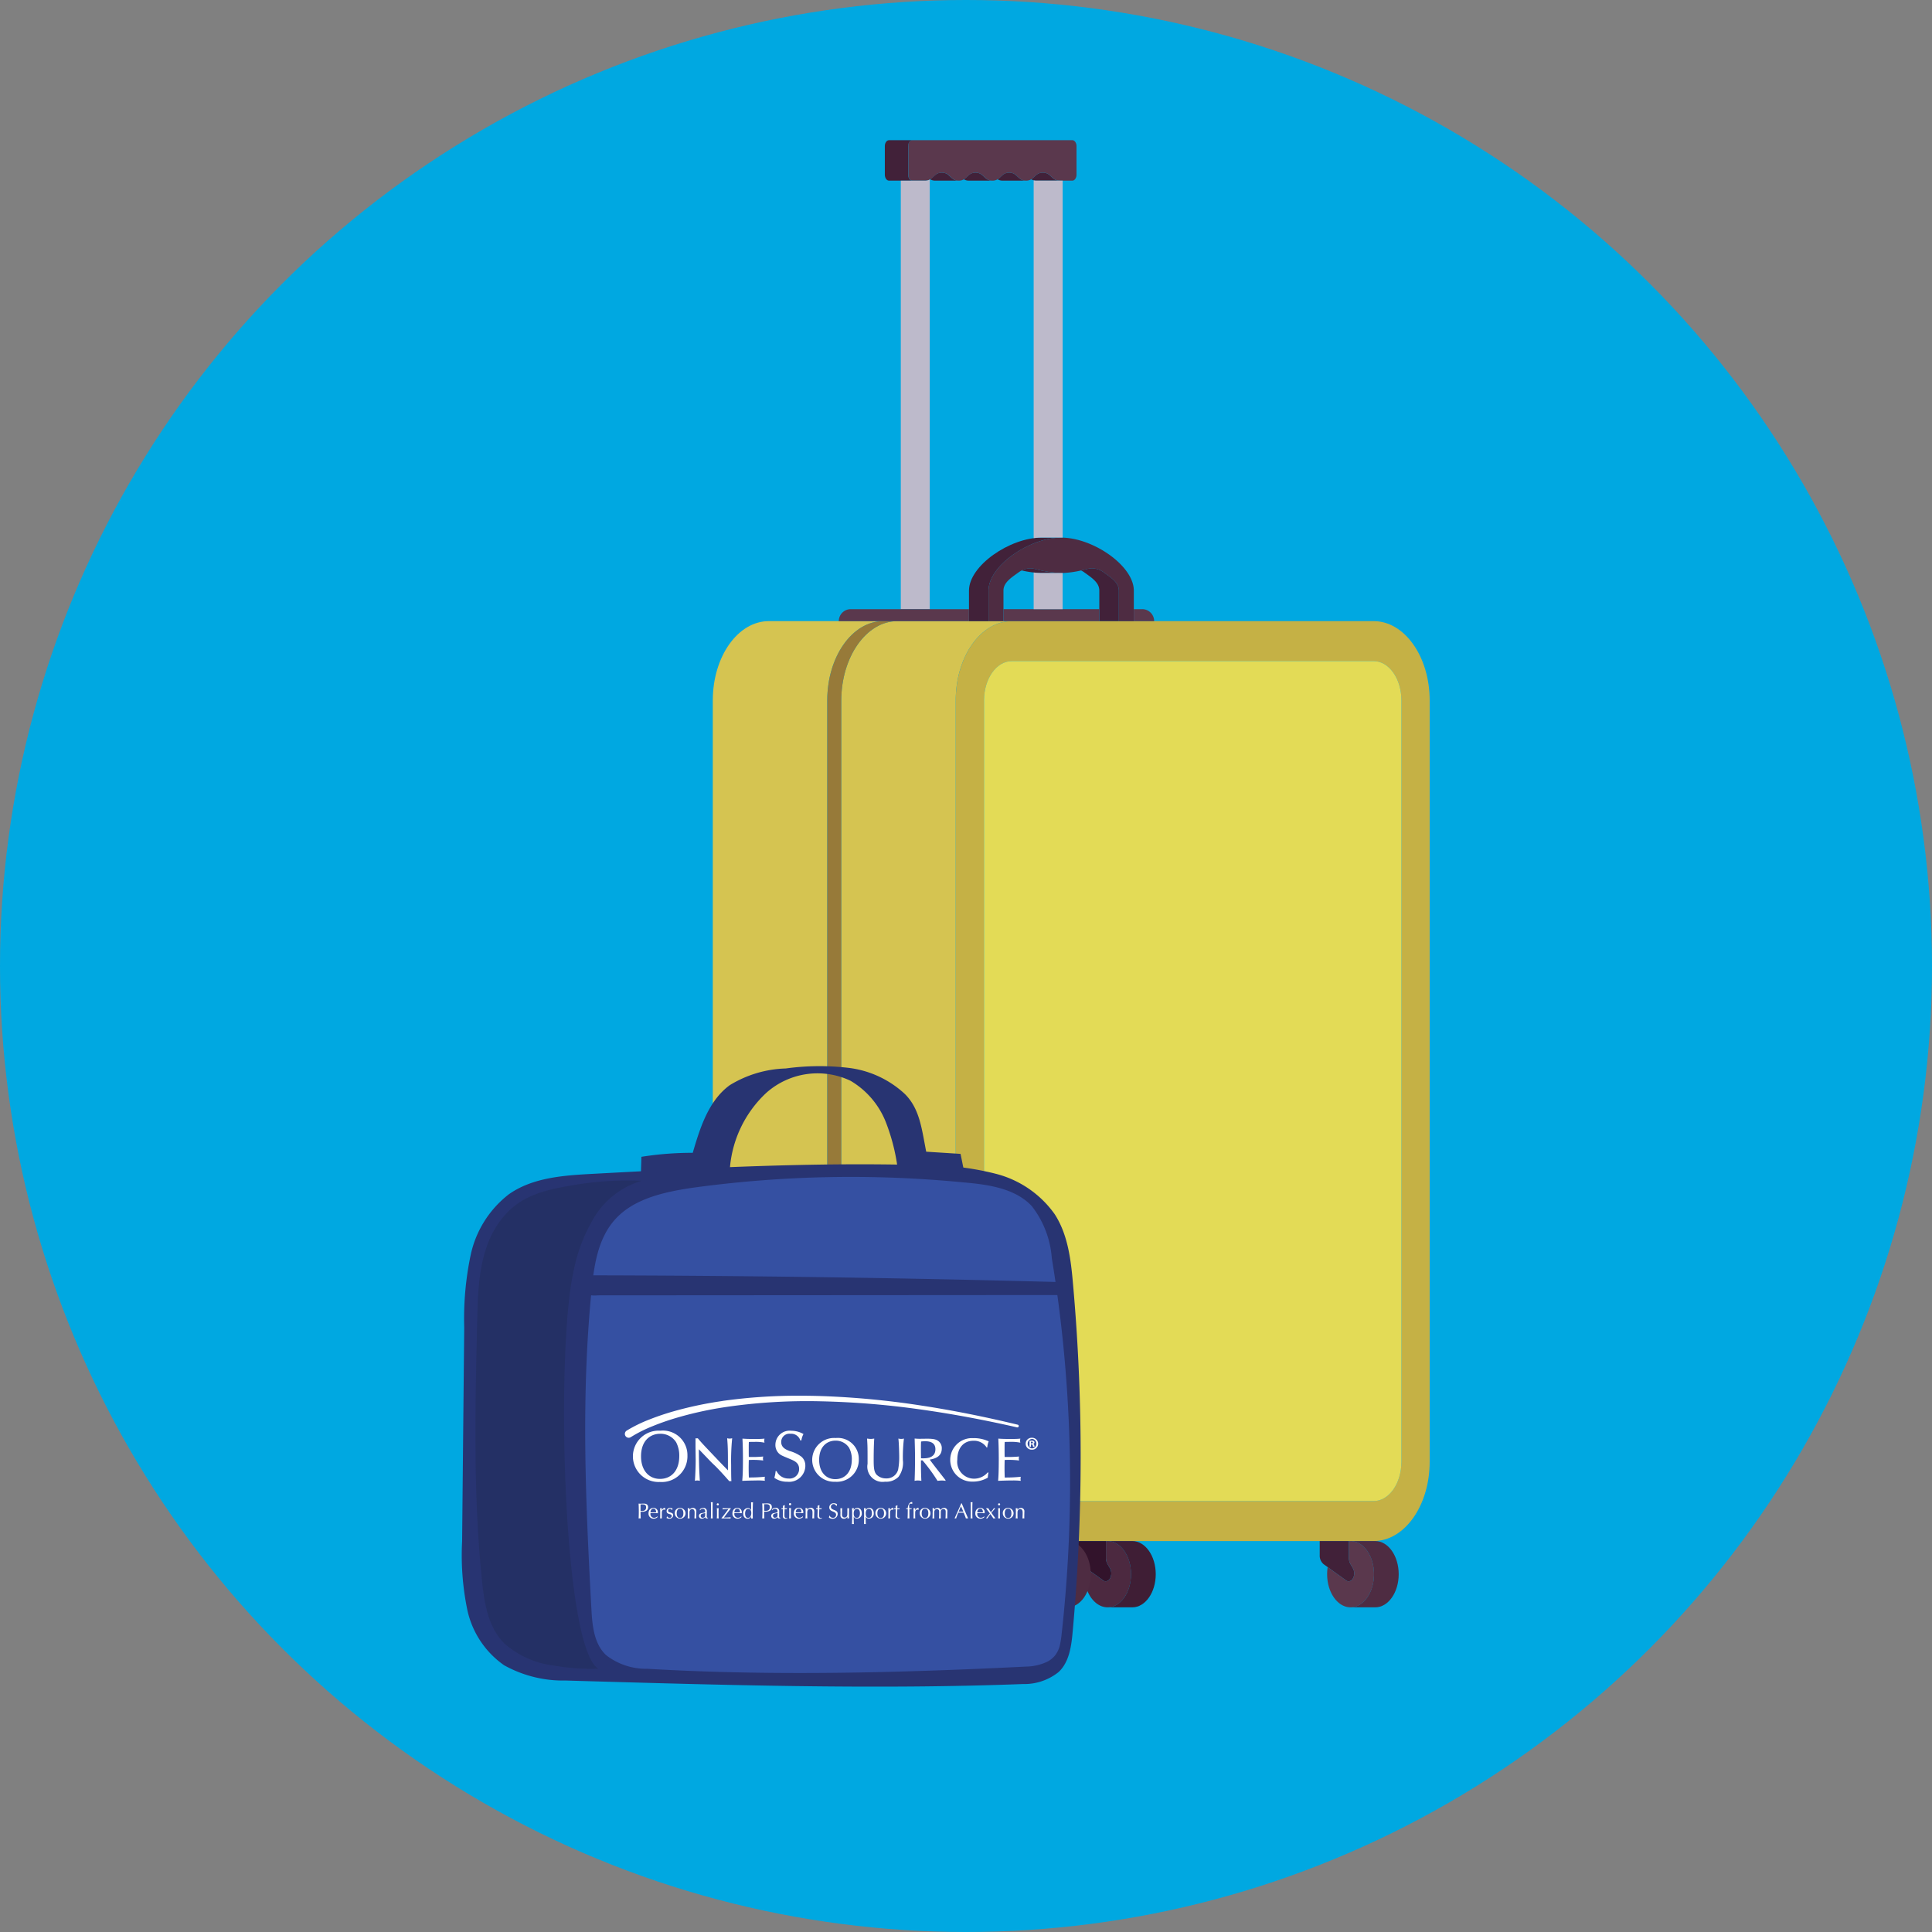 <svg xmlns="http://www.w3.org/2000/svg" xmlns:xlink="http://www.w3.org/1999/xlink" width="184" height="184" viewBox="0 0 184 184">
  <rect x="0" y="0" width="184" height="184" fill="#808080" stroke="none"/>
  <defs>
    <clipPath id="clip-path">
      <rect id="Rectangle_4454" data-name="Rectangle 4454" width="39.335" height="12.083" fill="none"/>
    </clipPath>
  </defs>
  <g id="Group_16004" data-name="Group 16004" transform="translate(-200 -2698)">
    <circle id="Ellipse_654" data-name="Ellipse 654" cx="92" cy="92" r="92" transform="translate(200 2698)" fill="#00a8e1"/>
    <g id="Group_13893" data-name="Group 13893" transform="translate(-11.929 2525.352)">
      <g id="Group_13886" data-name="Group 13886" transform="translate(279.814 186)">
        <path id="Path_124216" data-name="Path 124216" d="M314.778,288.628h10.9c-2.947,0-5.337,3.38-5.337,7.548v72.518c0,4.168,2.39,7.546,5.337,7.546h-10.9c-2.947,0-5.337-3.379-5.337-7.546V296.176C309.441,292.008,311.831,288.628,314.778,288.628Z" transform="translate(-309.441 -242.825)" fill="#d5c451"/>
        <path id="Path_124217" data-name="Path 124217" d="M336.856,368.726V296.207c0-4.168,2.39-7.579,5.337-7.579h10.9c-2.947,0-5.337,3.38-5.337,7.548v72.518c0,4.168,2.39,7.546,5.337,7.546h-10.9C339.246,376.24,336.856,372.894,336.856,368.726Z" transform="translate(-324.621 -242.825)" fill="#d5c451"/>
        <path id="Path_124218" data-name="Path 124218" d="M333.872,368.694V296.176c0-4.168,2.39-7.548,5.337-7.548h1.332c-2.947,0-5.337,3.412-5.337,7.579v72.519c0,4.168,2.39,7.514,5.337,7.514h-1.332C336.262,376.24,333.872,372.862,333.872,368.694Z" transform="translate(-322.968 -242.825)" fill="#977a39"/>
        <path id="Path_124219" data-name="Path 124219" d="M361.287,296.176v72.518c0,4.168,2.39,7.546,5.337,7.546h34.462c2.947,0,5.336-3.379,5.336-7.546V296.176c0-4.168-2.389-7.548-5.336-7.548H366.624C363.677,288.628,361.287,292.008,361.287,296.176Zm2.692,0c0-2.063,1.187-3.741,2.646-3.741h34.462c1.459,0,2.646,1.678,2.646,3.741v72.518c0,2.063-1.187,3.741-2.646,3.741H366.624c-1.459,0-2.646-1.678-2.646-3.741Z" transform="translate(-338.148 -242.825)" fill="#c5b145"/>
        <path id="Path_124220" data-name="Path 124220" d="M369.964,297.157h34.462c1.459,0,2.646,1.678,2.646,3.741v72.518c0,2.063-1.187,3.741-2.646,3.741H369.964c-1.459,0-2.646-1.678-2.646-3.741V300.9C367.318,298.835,368.5,297.157,369.964,297.157Z" transform="translate(-341.487 -247.547)" fill="#e3db56"/>
        <g id="Group_13877" data-name="Group 13877" transform="translate(16.381)">
          <path id="Path_124221" data-name="Path 124221" d="M380.1,193.689h-2.219a.928.928,0,0,1-.494-.129c.363-.217.518-.631,1.111-.631C379.3,192.929,379.3,193.689,380.1,193.689Z" transform="translate(-363.445 -189.837)" fill="#412139"/>
          <path id="Path_124222" data-name="Path 124222" d="M372.916,193.689H370.7a.924.924,0,0,1-.494-.129c.363-.217.518-.631,1.109-.631C372.113,192.929,372.113,193.689,372.916,193.689Z" transform="translate(-359.465 -189.837)" fill="#412139"/>
          <path id="Path_124223" data-name="Path 124223" d="M365.727,193.689h-2.22a.924.924,0,0,1-.494-.129c.363-.217.519-.631,1.111-.631C364.925,192.929,364.925,193.689,365.727,193.689Z" transform="translate(-355.485 -189.837)" fill="#412139"/>
          <path id="Path_124224" data-name="Path 124224" d="M358.538,193.689h-2.22a.924.924,0,0,1-.494-.129c.363-.217.519-.631,1.111-.631C357.736,192.929,357.736,193.689,358.538,193.689Z" transform="translate(-351.504 -189.837)" fill="#412139"/>
          <path id="Path_124225" data-name="Path 124225" d="M351.523,186h15.235c.223,0,.4.257.4.572v2.71c0,.315-.18.57-.4.57h-1.2c-.8,0-.8-.76-1.6-.76-.593,0-.748.414-1.111.631a.925.925,0,0,1-.494.129c-.8,0-.8-.76-1.6-.76-.591,0-.746.414-1.109.631a.925.925,0,0,1-.494.129c-.8,0-.8-.76-1.6-.76-.592,0-.748.414-1.111.631a.925.925,0,0,1-.495.129c-.8,0-.8-.76-1.6-.76-.592,0-.748.414-1.111.631a.925.925,0,0,1-.494.129h-1.2c-.224,0-.4-.255-.4-.57v-2.71C351.119,186.257,351.3,186,351.523,186Z" transform="translate(-348.899 -186)" fill="#5a384d"/>
          <path id="Path_124226" data-name="Path 124226" d="M346.549,186h2.219c-.224,0-.4.257-.4.572v2.71c0,.315.18.57.4.57h-2.219c-.224,0-.4-.255-.4-.57v-2.71C346.145,186.257,346.325,186,346.549,186Z" transform="translate(-346.145 -186)" fill="#412139"/>
        </g>
        <path id="Path_124227" data-name="Path 124227" d="M350.662,194.5h1.2a.933.933,0,0,0,.459-.109v40.919h-2.759V194.5Z" transform="translate(-331.657 -190.644)" fill="#bdbacb"/>
        <g id="Group_13879" data-name="Group 13879" transform="translate(24.399 37.845)">
          <g id="Group_13878" data-name="Group 13878" style="isolation: isolate">
            <path id="Path_124228" data-name="Path 124228" d="M371.027,270.8h1.861c-3.027,0-6.917,2.68-6.917,5.043v2.916H364.11v-2.916C364.11,273.476,368,270.8,371.027,270.8Z" transform="translate(-364.11 -270.796)" fill="#412139"/>
            <path id="Path_124229" data-name="Path 124229" d="M389.071,277.359a1.911,1.911,0,0,1,1.134.393c.639.469,1.422.94,1.422,1.721v2.916h-1.861v-2.916c0-.781-.782-1.252-1.421-1.721a2.205,2.205,0,0,0-.313-.192c.219-.048.425-.1.607-.145A1.738,1.738,0,0,1,389.071,277.359Z" transform="translate(-377.354 -274.43)" fill="#412139"/>
            <path id="Path_124230" data-name="Path 124230" d="M376.614,277.414a11.114,11.114,0,0,0,2.5.394h-1.861a9.437,9.437,0,0,1-1.9-.249,1.824,1.824,0,0,1,.82-.2A1.748,1.748,0,0,1,376.614,277.414Z" transform="translate(-370.339 -274.43)" fill="#412139"/>
            <path id="Path_124231" data-name="Path 124231" d="M375.2,270.8c3.027,0,6.917,2.68,6.917,5.043v2.916H380.69v-2.916c0-.781-.782-1.252-1.421-1.721a1.912,1.912,0,0,0-1.134-.393,1.739,1.739,0,0,0-.434.055c-.182.047-.387.1-.607.145a9.47,9.47,0,0,1-1.9.249,11.114,11.114,0,0,1-2.5-.394,1.749,1.749,0,0,0-.435-.055,1.823,1.823,0,0,0-.82.2,2.182,2.182,0,0,0-.313.193c-.64.469-1.423.94-1.423,1.721v2.916H368.28v-2.916C368.28,273.476,372.17,270.8,375.2,270.8Z" transform="translate(-366.419 -270.796)" fill="#4e2c42"/>
          </g>
        </g>
        <g id="Group_13880" data-name="Group 13880" transform="translate(11.997 44.662)">
          <path id="Path_124232" data-name="Path 124232" d="M400.074,286.072a1.141,1.141,0,0,1,1.142,1.141h-1.939v-1.141Z" transform="translate(-371.179 -286.072)" fill="#5a384d"/>
          <path id="Path_124233" data-name="Path 124233" d="M337.463,286.072h11.261v1.141h-12.4A1.141,1.141,0,0,1,337.463,286.072Z" transform="translate(-336.321 -286.072)" fill="#5a384d"/>
          <rect id="Rectangle_4453" data-name="Rectangle 4453" width="9.125" height="1.142" transform="translate(15.687)" fill="#5a384d"/>
        </g>
        <g id="Group_13881" data-name="Group 13881" transform="translate(30.559 3.821)">
          <path id="Path_124234" data-name="Path 124234" d="M380.53,228.586h-1.861a5.788,5.788,0,0,0-.757.052V194.562a1.023,1.023,0,0,0,.261.031h2.5v33.994Z" transform="translate(-377.912 -194.562)" fill="#bdbacb"/>
          <path id="Path_124235" data-name="Path 124235" d="M378.669,278.3h1.861l.141,0v3.442h-2.759v-3.49A6.466,6.466,0,0,0,378.669,278.3Z" transform="translate(-377.912 -240.901)" fill="#bdbacb"/>
        </g>
        <g id="Group_13882" data-name="Group 13882" transform="translate(57.803 133.416)">
          <path id="Path_124236" data-name="Path 124236" d="M441.735,484.934v1.606a1.179,1.179,0,0,0,.146.582l.24.415a1,1,0,0,1-.012.973.483.483,0,0,1-.4.255.411.411,0,0,1-.242-.082l-1.755-1.268-.385-.278a1.057,1.057,0,0,1-.372-.858v-1.344Z" transform="translate(-438.955 -484.934)" fill="#412139"/>
          <path id="Path_124237" data-name="Path 124237" d="M442.768,484.934c1.231,0,2.23,1.413,2.23,3.156s-1,3.156-2.23,3.156-2.232-1.413-2.232-3.156a4.442,4.442,0,0,1,.051-.675l1.755,1.268a.411.411,0,0,0,.242.082.483.483,0,0,0,.4-.255,1,1,0,0,0,.012-.973l-.24-.415a1.179,1.179,0,0,1-.146-.582v-1.6C442.662,484.937,442.715,484.934,442.768,484.934Z" transform="translate(-439.83 -484.934)" fill="#5a384d"/>
          <path id="Path_124238" data-name="Path 124238" d="M445.536,484.934h2.354c1.231,0,2.23,1.413,2.23,3.156s-1,3.156-2.23,3.156h-2.354c1.231,0,2.23-1.413,2.23-3.156S446.767,484.934,445.536,484.934Z" transform="translate(-442.599 -484.934)" fill="#4e2c42"/>
        </g>
        <g id="Group_13883" data-name="Group 13883" transform="translate(34.665 133.416)">
          <path id="Path_124239" data-name="Path 124239" d="M389.892,484.934v1.606a1.179,1.179,0,0,0,.147.582l.24.415a1,1,0,0,1-.012.973.483.483,0,0,1-.4.255.412.412,0,0,1-.242-.082l-1.755-1.268-.386-.278a1.058,1.058,0,0,1-.371-.858v-1.344Z" transform="translate(-387.112 -484.934)" fill="#32132b"/>
          <path id="Path_124240" data-name="Path 124240" d="M390.925,484.934c1.231,0,2.23,1.413,2.23,3.156s-1,3.156-2.23,3.156-2.232-1.413-2.232-3.156a4.442,4.442,0,0,1,.051-.675l1.755,1.268a.412.412,0,0,0,.242.082.483.483,0,0,0,.4-.255,1,1,0,0,0,.012-.973l-.24-.415a1.18,1.18,0,0,1-.147-.582v-1.6C390.819,484.937,390.872,484.934,390.925,484.934Z" transform="translate(-387.987 -484.934)" fill="#4c2940"/>
          <path id="Path_124241" data-name="Path 124241" d="M393.693,484.934h2.354c1.231,0,2.23,1.413,2.23,3.156s-1,3.156-2.23,3.156h-2.354c1.231,0,2.23-1.413,2.23-3.156S394.924,484.934,393.693,484.934Z" transform="translate(-390.756 -484.934)" fill="#3f1e35"/>
        </g>
        <g id="Group_13884" data-name="Group 13884" transform="translate(28.476 133.416)">
          <path id="Path_124242" data-name="Path 124242" d="M376.025,484.934v1.606a1.184,1.184,0,0,0,.146.582l.24.415a1,1,0,0,1-.012.973.482.482,0,0,1-.4.255.414.414,0,0,1-.242-.082L374,487.415l-.386-.278a1.057,1.057,0,0,1-.372-.858v-1.344Z" transform="translate(-373.245 -484.934)" fill="#412139"/>
          <path id="Path_124243" data-name="Path 124243" d="M377.059,484.934c1.231,0,2.23,1.413,2.23,3.156s-1,3.156-2.23,3.156-2.232-1.413-2.232-3.156a4.388,4.388,0,0,1,.051-.675l1.755,1.268a.414.414,0,0,0,.242.082.482.482,0,0,0,.4-.255,1,1,0,0,0,.012-.973l-.24-.415a1.184,1.184,0,0,1-.146-.582v-1.6C376.953,484.937,377.005,484.934,377.059,484.934Z" transform="translate(-374.121 -484.934)" fill="#5a384d"/>
          <path id="Path_124244" data-name="Path 124244" d="M379.827,484.934h2.354c1.232,0,2.231,1.413,2.231,3.156s-1,3.156-2.231,3.156h-2.354c1.231,0,2.23-1.413,2.23-3.156S381.058,484.934,379.827,484.934Z" transform="translate(-376.889 -484.934)" fill="#4e2c42"/>
        </g>
        <g id="Group_13885" data-name="Group 13885" transform="translate(5.337 133.416)">
          <path id="Path_124245" data-name="Path 124245" d="M324.179,484.934v1.606a1.184,1.184,0,0,0,.146.582l.24.415a1,1,0,0,1-.012.973.482.482,0,0,1-.4.255.412.412,0,0,1-.242-.082l-1.755-1.268-.386-.278a1.057,1.057,0,0,1-.372-.858v-1.344Z" transform="translate(-321.399 -484.934)" fill="#412139"/>
          <path id="Path_124246" data-name="Path 124246" d="M325.213,484.934c1.231,0,2.23,1.413,2.23,3.156s-1,3.156-2.23,3.156-2.232-1.413-2.232-3.156a4.388,4.388,0,0,1,.051-.675l1.755,1.268a.412.412,0,0,0,.242.082.482.482,0,0,0,.4-.255,1,1,0,0,0,.012-.973l-.24-.415a1.184,1.184,0,0,1-.146-.582v-1.6C325.107,484.937,325.159,484.934,325.213,484.934Z" transform="translate(-322.275 -484.934)" fill="#5a384d"/>
          <path id="Path_124247" data-name="Path 124247" d="M327.981,484.934h2.354c1.231,0,2.23,1.413,2.23,3.156s-1,3.156-2.23,3.156h-2.354c1.231,0,2.23-1.413,2.23-3.156S329.212,484.934,327.981,484.934Z" transform="translate(-325.043 -484.934)" fill="#4e2c42"/>
        </g>
      </g>
      <g id="Group_13892" data-name="Group 13892" transform="translate(255.933 274.181)">
        <g id="Group_13887" data-name="Group 13887" transform="translate(0 0)">
          <path id="Path_124248" data-name="Path 124248" d="M268.334,405.446c-2.767.149-5.7.353-7.961,1.957a9.939,9.939,0,0,0-3.62,5.775,29.573,29.573,0,0,0-.613,6.917q-.1,10.175-.2,20.35a25.671,25.671,0,0,0,.488,6.487,8.642,8.642,0,0,0,3.509,5.311A11.559,11.559,0,0,0,265.8,453.7c14.773.424,29.444.876,43.559.333a5.207,5.207,0,0,0,3.389-1.142c1.015-.947,1.216-2.456,1.34-3.839a184.508,184.508,0,0,0,.035-33.093c-.2-2.319-.485-4.734-1.755-6.684a9.857,9.857,0,0,0-5.549-3.824,26.613,26.613,0,0,0-6.811-.831C289.448,404.314,278.883,404.88,268.334,405.446Z" transform="translate(-255.933 -395.182)" fill="#283472"/>
          <path id="Path_124249" data-name="Path 124249" d="M327.593,450.842a8.32,8.32,0,0,1-.138.892,2.508,2.508,0,0,1-.494,1.1,2.386,2.386,0,0,1-.722.579,4.885,4.885,0,0,1-2.023.467c-10.818.539-21.665.839-32.283.4q-1.342-.056-2.676-.128c-.366-.018-.73-.04-1.1-.061a6.21,6.21,0,0,1-3.94-1.3c-1.157-1.089-1.314-2.809-1.4-4.372-.558-10.279-1-20.247.026-30.491.239-2.365.627-4.874,2.249-6.655,1.762-1.94,4.571-2.572,7.207-2.973a110.507,110.507,0,0,1,25.92-.536c2.36.2,4.937.557,6.533,2.254a9.142,9.142,0,0,1,1.911,4.964A131.077,131.077,0,0,1,327.593,450.842Z" transform="translate(-270.496 -396.691)" fill="#3550a2"/>
          <path id="Path_124250" data-name="Path 124250" d="M268.126,416.707c-1.67,7.451-1.035,35.744,2.376,37.759a19.9,19.9,0,0,1-4.3-.308,8.639,8.639,0,0,1-4.659-2.1c-1.558-1.571-1.906-3.878-2.126-6.031-.011-.111-.021-.22-.032-.332-.136-1.359-.242-2.724-.327-4.091-.42-6.95-.239-14-.074-20.931.079-3.353.356-6.87,2.641-9.429,1.545-1.731,3.531-2.307,5.88-2.716A30.762,30.762,0,0,1,274.64,408a7.922,7.922,0,0,0-4.508,3.443A15.9,15.9,0,0,0,268.126,416.707Z" transform="translate(-257.523 -397.079)" fill="#243065"/>
          <path id="Path_124251" data-name="Path 124251" d="M324.536,391.94q.238,1.176.475,2.353l-6.389-.276a18.774,18.774,0,0,0-1.207-5.109,7.942,7.942,0,0,0-3.358-3.929,7.33,7.33,0,0,0-8.015,1.143,11,11,0,0,0-3.5,7.618,27.817,27.817,0,0,0-8.454.242l.052-1.763a30.832,30.832,0,0,1,4.89-.38c.7-2.4,1.51-4.971,3.526-6.442a10.789,10.789,0,0,1,5.329-1.591,23.6,23.6,0,0,1,5.991-.057,9.545,9.545,0,0,1,5.357,2.49c1.418,1.414,1.6,3.3,2.031,5.493Z" transform="translate(-277.058 -383.58)" fill="#283472"/>
          <path id="Path_124252" data-name="Path 124252" d="M282.073,430.133a3.016,3.016,0,0,1-1.749-.357,1.044,1.044,0,0,1-.252-1.552q23.371.027,46.735.665.082.607.164,1.214Z" transform="translate(-269.16 -408.3)" fill="#283472"/>
        </g>
        <g id="Group_13891" data-name="Group 13891" transform="translate(15.504 31.395)">
          <path id="Path_124253" data-name="Path 124253" d="M293.794,477.624a.692.692,0,0,0,.146.017c.168,0,.384-.063.384-.343,0-.234-.133-.283-.345-.283h-.185v.61Zm-.168-.154c0-.176-.008-.355-.016-.532.066.006.133.01.2.01s.2-.01.254-.01c.124,0,.45,0,.45.347,0,.362-.355.431-.552.431-.062,0-.113,0-.166-.006v.113c0,.177.008.355.016.532a.618.618,0,0,0-.1-.01.609.609,0,0,0-.1.01c.008-.177.016-.355.016-.532v-.353Z" transform="translate(-292.298 -466.667)" fill="#fff"/>
          <path id="Path_124254" data-name="Path 124254" d="M295.9,478.288c.084,0,.181.006.267.006s.187,0,.273-.006c0-.146-.039-.355-.253-.355s-.277.207-.287.355m.283-.421a.394.394,0,0,1,.425.419c0,.027,0,.054,0,.08-.148,0-.294-.006-.439-.006-.09,0-.179,0-.269.006,0,.02,0,.039,0,.057a.347.347,0,0,0,.355.38.445.445,0,0,0,.308-.146l.01.006-.012.1a.588.588,0,0,1-.343.125.475.475,0,0,1-.5-.482c0-.332.168-.54.47-.54" transform="translate(-293.462 -467.181)" fill="#fff"/>
          <path id="Path_124255" data-name="Path 124255" d="M298.671,478.056a.156.156,0,0,0-.1-.033c-.132,0-.21.125-.21.285,0,.357,0,.466.008.561a.4.4,0,0,0-.082-.01.455.455,0,0,0-.086.01c.009-.1.009-.261.009-.491v-.066c0-.107,0-.248-.009-.425a.421.421,0,0,0,.086.01.367.367,0,0,0,.082-.01,1.644,1.644,0,0,0-.01.2l0,0c.078-.148.177-.222.271-.222a.146.146,0,0,1,.066.013.571.571,0,0,0-.014.166l-.014.01Z" transform="translate(-294.84 -467.181)" fill="#fff"/>
          <path id="Path_124256" data-name="Path 124256" d="M299.631,478.672a.281.281,0,0,0,.232.141.185.185,0,0,0,.2-.185c0-.254-.485-.1-.485-.452a.305.305,0,0,1,.341-.31.633.633,0,0,1,.228.058.534.534,0,0,0-.049.145h-.025a.188.188,0,0,0-.181-.127.167.167,0,0,0-.174.173c0,.266.485.1.485.449a.349.349,0,0,1-.37.324.509.509,0,0,1-.265-.068.458.458,0,0,0,.039-.15Z" transform="translate(-295.597 -467.181)" fill="#fff"/>
          <path id="Path_124257" data-name="Path 124257" d="M301.833,478.823c.242,0,.318-.216.318-.445s-.076-.445-.318-.445-.319.216-.319.445.076.445.319.445m0-.956a.511.511,0,1,1-.5.511.472.472,0,0,1,.5-.511" transform="translate(-296.575 -467.181)" fill="#fff"/>
          <path id="Path_124258" data-name="Path 124258" d="M304.526,477.974c-.191,0-.277.123-.277.337v.174c0,.123,0,.267.016.384a.418.418,0,0,0-.184,0c.012-.117.016-.261.016-.384v-.213c0-.123,0-.267-.016-.384a.372.372,0,0,0,.174,0c0,.055-.006.109-.006.164h0a.371.371,0,0,1,.328-.185.311.311,0,0,1,.328.357c0,.117-.008.24-.008.38,0,.09,0,.177,0,.265a.46.46,0,0,0-.087-.01.421.421,0,0,0-.084.01c0-.15.015-.3.015-.457v-.125c0-.2-.088-.312-.224-.312" transform="translate(-298.096 -467.181)" fill="#fff"/>
          <path id="Path_124259" data-name="Path 124259" d="M307.079,478.352c-.141.047-.429.033-.429.256a.179.179,0,0,0,.178.2.3.3,0,0,0,.242-.144l.008-.307Zm-.507-.366a.513.513,0,0,1,.331-.119.3.3,0,0,1,.333.3c0,.154-.008.306-.008.478,0,.068,0,.152.08.152a.081.081,0,0,0,.043-.008v.046a.349.349,0,0,1-.131.029.134.134,0,0,1-.141-.128.414.414,0,0,1-.322.15.261.261,0,0,1-.273-.253c0-.164.111-.253.29-.281.3-.048.307-.064.307-.144,0-.137-.061-.259-.225-.259a.289.289,0,0,0-.259.14h-.023v-.107Z" transform="translate(-299.426 -467.181)" fill="#fff"/>
          <path id="Path_124260" data-name="Path 124260" d="M309.039,477.221c0-.189,0-.454-.017-.592a.435.435,0,0,0,.092.011.43.43,0,0,0,.092-.011c-.012.138-.016.4-.016.592v.371c0,.189,0,.454.016.591a.46.46,0,0,0-.092-.01.466.466,0,0,0-.092.01c.012-.137.017-.4.017-.591v-.371Z" transform="translate(-300.832 -466.496)" fill="#fff"/>
          <path id="Path_124261" data-name="Path 124261" d="M310.3,477.724c0-.123,0-.267-.017-.384a.475.475,0,0,0,.092.01.463.463,0,0,0,.092-.01c-.012.117-.016.261-.016.384v.213c0,.123,0,.267.016.384a.491.491,0,0,0-.092-.01.505.505,0,0,0-.092.01c.013-.117.017-.261.017-.384v-.213Zm.076-.846a.1.1,0,1,1-.1.1.105.105,0,0,1,.1-.1" transform="translate(-301.525 -466.634)" fill="#fff"/>
          <path id="Path_124262" data-name="Path 124262" d="M311.3,478.865c.236-.285.513-.667.661-.866-.039,0-.4.017-.557.031a.239.239,0,0,0,.006-.057.3.3,0,0,0-.006-.06c.086.008.261.01.513.01a2.5,2.5,0,0,0,.269-.01v.031c-.22.285-.55.72-.653.864a5.839,5.839,0,0,0,.642-.029.208.208,0,0,0,0,.115c-.17,0-.343-.01-.513-.01-.121,0-.242.006-.363.01v-.029Z" transform="translate(-302.095 -467.207)" fill="#fff"/>
          <path id="Path_124263" data-name="Path 124263" d="M313.8,478.288c.084,0,.181.006.267.006s.187,0,.273-.006c0-.146-.039-.355-.253-.355s-.277.207-.287.355m.283-.421a.394.394,0,0,1,.425.419c0,.027,0,.054,0,.08-.148,0-.294-.006-.44-.006-.09,0-.179,0-.269.006a.5.5,0,0,0,0,.057.347.347,0,0,0,.355.38.445.445,0,0,0,.307-.146l.011.006-.013.1a.587.587,0,0,1-.343.125.475.475,0,0,1-.5-.482c0-.332.169-.54.47-.54" transform="translate(-303.371 -467.181)" fill="#fff"/>
          <path id="Path_124264" data-name="Path 124264" d="M316.4,478.128c.213,0,.306-.232.306-.456,0-.258-.1-.4-.3-.4s-.289.2-.289.443c0,.328.15.417.283.417m.3-.146h0a.377.377,0,0,1-.347.222c-.208,0-.417-.152-.417-.5a.464.464,0,0,1,.441-.517.321.321,0,0,1,.316.205h0c0-.259,0-.581-.008-.757a.8.8,0,0,0,.092.01.874.874,0,0,0,.093-.01c-.019.172-.025.71-.025,1.061,0,.187,0,.328.006.493a.674.674,0,0,0-.08-.01.6.6,0,0,0-.078.01l.006-.2Z" transform="translate(-304.663 -466.496)" fill="#fff"/>
          <path id="Path_124265" data-name="Path 124265" d="M334.286,478.048a.354.354,0,0,0,.324.214.283.283,0,0,0,.293-.3c0-.378-.646-.216-.646-.7a.4.4,0,0,1,.445-.388.452.452,0,0,1,.3.1.63.63,0,0,0-.055.172h-.025a.258.258,0,0,0-.245-.193.25.25,0,0,0-.264.255c0,.384.646.224.646.677a.464.464,0,0,1-.5.462.5.5,0,0,1-.339-.117.622.622,0,0,0,.039-.183Z" transform="translate(-314.786 -466.634)" fill="#fff"/>
          <path id="Path_124266" data-name="Path 124266" d="M336.671,478.239c0-.1,0-.212,0-.326a.423.423,0,0,0,.086.01.406.406,0,0,0,.084-.01c-.013.16-.021.37-.021.571a.356.356,0,0,0,.063.248.23.23,0,0,0,.177.076.24.24,0,0,0,.228-.131c.041-.088.043-.1.043-.427,0-.111,0-.238,0-.337a.388.388,0,0,0,.086.01.354.354,0,0,0,.084-.01c-.012.213-.014.406-.014.624,0,.121,0,.242.009.357a.319.319,0,0,0-.161,0c0-.059,0-.119,0-.176h0a.363.363,0,0,1-.32.2.311.311,0,0,1-.343-.336c0-.144.006-.238.006-.339" transform="translate(-316.138 -467.207)" fill="#fff"/>
          <path id="Path_124267" data-name="Path 124267" d="M339.61,477.953c-.222,0-.306.2-.306.433,0,.282.1.427.3.427s.29-.2.29-.443c0-.328-.15-.417-.283-.417m-.458.532c0-.189,0-.454-.016-.6a.462.462,0,0,0,.092.01.454.454,0,0,0,.092-.01,1.457,1.457,0,0,0-.016.2h0a.369.369,0,0,1,.346-.222c.209,0,.419.152.419.505a.464.464,0,0,1-.443.517.336.336,0,0,1-.322-.2h0v.129c0,.189,0,.454.016.591a.488.488,0,0,0-.092-.01.5.5,0,0,0-.092.01c.013-.137.016-.4.016-.591v-.332Z" transform="translate(-317.506 -467.181)" fill="#fff"/>
          <path id="Path_124268" data-name="Path 124268" d="M342.168,477.953c-.222,0-.306.2-.306.433,0,.282.1.427.3.427s.29-.2.29-.443c0-.328-.15-.417-.283-.417m-.458.532c0-.189,0-.454-.016-.6a.42.42,0,0,0,.185,0,1.392,1.392,0,0,0-.017.2h0a.371.371,0,0,1,.347-.222c.209,0,.419.152.419.505a.464.464,0,0,1-.444.517.337.337,0,0,1-.322-.2h0v.129c0,.189,0,.454.017.591a.439.439,0,0,0-.185,0c.012-.137.016-.4.016-.591v-.332Z" transform="translate(-318.922 -467.181)" fill="#fff"/>
          <path id="Path_124269" data-name="Path 124269" d="M344.65,478.823c.242,0,.318-.216.318-.445s-.076-.445-.318-.445-.318.216-.318.445.076.445.318.445m0-.956a.511.511,0,1,1-.5.511.472.472,0,0,1,.5-.511" transform="translate(-320.283 -467.181)" fill="#fff"/>
          <path id="Path_124270" data-name="Path 124270" d="M347.367,478.056a.159.159,0,0,0-.1-.033c-.131,0-.209.125-.209.285,0,.357,0,.466.008.561a.392.392,0,0,0-.082-.01.455.455,0,0,0-.086.01c.008-.1.008-.261.008-.491v-.066c0-.107,0-.248-.008-.425a.42.42,0,0,0,.086.01.364.364,0,0,0,.082-.01,1.644,1.644,0,0,0-.01.2l0,0c.078-.148.177-.222.271-.222a.149.149,0,0,1,.066.013.568.568,0,0,0-.014.166l-.014.01Z" transform="translate(-321.803 -467.181)" fill="#fff"/>
          <path id="Path_124271" data-name="Path 124271" d="M348.456,477.3h.01c-.008.1-.012.2-.016.3.029,0,.123,0,.217-.007a.285.285,0,0,0,0,.043.282.282,0,0,0,0,.043c-.072,0-.168,0-.217,0,0,.021-.014.343-.014.521,0,.154,0,.31.166.31a.4.4,0,0,0,.092-.014v.049a.512.512,0,0,1-.158.031.229.229,0,0,1-.253-.257c0-.15.012-.334.014-.64-.041,0-.086,0-.139,0a.42.42,0,0,0,0-.047.311.311,0,0,0,0-.041c.062,0,.107.006.135.006,0-.053,0-.141-.008-.229l.171-.072Z" transform="translate(-322.501 -466.866)" fill="#fff"/>
          <path id="Path_124272" data-name="Path 124272" d="M351.272,476.793a.212.212,0,0,0-.113-.031c-.121,0-.168.1-.168.205a2.271,2.271,0,0,0,.025.241l.212,0a.37.37,0,0,0,0,.041.3.3,0,0,0,0,.041c-.07,0-.142-.006-.212-.006,0,.3,0,.593.008.894a.424.424,0,0,0-.088-.01.459.459,0,0,0-.09.01c.018-.3.018-.595.018-.894-.049,0-.1,0-.147.006a.237.237,0,0,0,0-.041.278.278,0,0,0,0-.041l.147,0a.8.8,0,0,1,.179-.5.32.32,0,0,1,.209-.094.13.13,0,0,1,.041.006c0,.055-.008.111-.008.164l-.012.007Z" transform="translate(-323.918 -466.489)" fill="#fff"/>
          <path id="Path_124273" data-name="Path 124273" d="M352.736,478.056a.157.157,0,0,0-.1-.033c-.132,0-.209.125-.209.285,0,.357,0,.466.008.561a.392.392,0,0,0-.082-.01.455.455,0,0,0-.086.01c.008-.1.008-.261.008-.491v-.066c0-.107,0-.248-.008-.425a.421.421,0,0,0,.086.01.364.364,0,0,0,.082-.01,1.644,1.644,0,0,0-.01.2l0,0c.078-.148.177-.222.271-.222a.15.15,0,0,1,.066.013.57.57,0,0,0-.014.166l-.015.01Z" transform="translate(-324.776 -467.181)" fill="#fff"/>
          <path id="Path_124274" data-name="Path 124274" d="M354.108,478.823c.242,0,.318-.216.318-.445s-.076-.445-.318-.445-.318.216-.318.445.076.445.318.445m0-.956a.511.511,0,1,1-.5.511.472.472,0,0,1,.5-.511" transform="translate(-325.52 -467.181)" fill="#fff"/>
          <path id="Path_124275" data-name="Path 124275" d="M356.345,478.271c0-.123,0-.267-.017-.384a.462.462,0,0,0,.092.01.452.452,0,0,0,.082-.01c0,.055-.006.109-.006.164h0a.336.336,0,0,1,.306-.185.3.3,0,0,1,.3.2h0a.355.355,0,0,1,.33-.2.288.288,0,0,1,.314.324c0,.094-.012.212-.012.453,0,.074,0,.137.006.224a.434.434,0,0,0-.088-.01.462.462,0,0,0-.09.01c.008-.076.021-.281.021-.649,0-.137-.053-.246-.215-.246a.247.247,0,0,0-.206.1c-.043.062-.049.083-.049.472,0,.119,0,.2.01.326a.4.4,0,0,0-.181,0c.013-.154.019-.316.019-.466,0-.255,0-.271-.037-.335a.21.21,0,0,0-.171-.094c-.177,0-.262.123-.262.337v.174c0,.123,0,.267.016.384a.42.42,0,0,0-.185,0c.013-.117.017-.261.017-.384v-.213Z" transform="translate(-327.025 -467.181)" fill="#fff"/>
          <path id="Path_124276" data-name="Path 124276" d="M361.64,477.155l-.224.521c.072,0,.15,0,.221,0s.154,0,.23,0l-.228-.521Zm.068-.277c.2.476.509,1.223.618,1.443a.58.58,0,0,0-.218,0c-.039-.142-.137-.367-.212-.55-.088,0-.178,0-.269,0s-.166,0-.25,0a5.518,5.518,0,0,0-.2.55.356.356,0,0,0-.076-.01.351.351,0,0,0-.075.01c.219-.48.433-.958.643-1.443Z" transform="translate(-329.626 -466.634)" fill="#fff"/>
          <path id="Path_124277" data-name="Path 124277" d="M364.465,477.221c0-.189,0-.454-.017-.592a.405.405,0,0,0,.185,0c-.012.138-.017.4-.017.592v.371c0,.189,0,.454.017.591a.422.422,0,0,0-.185,0c.013-.137.017-.4.017-.591v-.371Z" transform="translate(-331.521 -466.496)" fill="#fff"/>
          <path id="Path_124278" data-name="Path 124278" d="M365.643,478.288c.084,0,.18.006.266.006s.187,0,.273-.006c0-.146-.039-.355-.253-.355s-.277.207-.287.355m.283-.421a.394.394,0,0,1,.425.419c0,.027,0,.054,0,.08-.148,0-.294-.006-.439-.006-.09,0-.179,0-.269.006,0,.02,0,.039,0,.057a.347.347,0,0,0,.355.38.445.445,0,0,0,.308-.146l.01.006-.013.1a.585.585,0,0,1-.343.125.475.475,0,0,1-.5-.482c0-.332.168-.54.47-.54" transform="translate(-332.079 -467.181)" fill="#fff"/>
          <path id="Path_124279" data-name="Path 124279" d="M368.474,477.913a.248.248,0,0,0,.141,0c-.131.15-.257.3-.378.443.123.179.257.359.4.538a.538.538,0,0,0-.209,0c-.091-.14-.187-.279-.286-.419-.1.14-.2.279-.291.419a.271.271,0,0,0-.067-.01.292.292,0,0,0-.07.01c.132-.16.257-.32.38-.48-.121-.166-.246-.332-.378-.5a.579.579,0,0,0,.217,0c.078.129.167.257.261.384.1-.127.193-.254.283-.384" transform="translate(-333.327 -467.207)" fill="#fff"/>
          <path id="Path_124280" data-name="Path 124280" d="M370.33,477.724c0-.123,0-.267-.016-.384a.421.421,0,0,0,.185,0c-.013.117-.017.261-.017.384v.213c0,.123,0,.267.017.384a.419.419,0,0,0-.185,0c.012-.117.016-.261.016-.384v-.213Zm.076-.846a.1.1,0,1,1-.1.1.105.105,0,0,1,.1-.1" transform="translate(-334.762 -466.634)" fill="#fff"/>
          <path id="Path_124281" data-name="Path 124281" d="M371.835,478.823c.242,0,.319-.216.319-.445s-.076-.445-.319-.445-.318.216-.318.445.076.445.318.445m0-.956a.511.511,0,1,1-.5.511.472.472,0,0,1,.5-.511" transform="translate(-335.335 -467.181)" fill="#fff"/>
          <path id="Path_124282" data-name="Path 124282" d="M374.527,477.974c-.191,0-.277.123-.277.337v.174c0,.123,0,.267.017.384a.42.42,0,0,0-.185,0c.012-.117.016-.261.016-.384v-.213c0-.123,0-.267-.016-.384a.462.462,0,0,0,.092.01.456.456,0,0,0,.082-.01c0,.055-.006.109-.006.164h0a.371.371,0,0,1,.328-.185.311.311,0,0,1,.328.357c0,.117-.008.24-.008.38,0,.09,0,.177,0,.265a.455.455,0,0,0-.086-.01.413.413,0,0,0-.084.01c0-.15.014-.3.014-.457v-.125c0-.2-.088-.312-.224-.312" transform="translate(-336.855 -467.181)" fill="#fff"/>
          <path id="Path_124283" data-name="Path 124283" d="M320.18,477.587a.711.711,0,0,0,.148.017c.171,0,.39-.065.39-.348,0-.237-.135-.287-.35-.287h-.187v.619Zm-.17-.156c0-.179-.008-.36-.017-.539.066.006.135.01.2.01s.2-.01.258-.01c.125,0,.456,0,.456.352,0,.366-.361.437-.561.437-.062,0-.114,0-.169-.006v.115c0,.179.009.36.017.539a.512.512,0,0,0-.2,0c.008-.179.017-.36.017-.539v-.358Z" transform="translate(-306.907 -466.641)" fill="#fff"/>
          <path id="Path_124284" data-name="Path 124284" d="M322.512,478.326c-.144.048-.435.033-.435.26a.182.182,0,0,0,.181.2.3.3,0,0,0,.245-.146l.009-.312Zm-.515-.371a.522.522,0,0,1,.335-.121.307.307,0,0,1,.337.308c0,.156-.008.31-.008.485,0,.069,0,.154.081.154a.083.083,0,0,0,.044-.008v.046a.35.35,0,0,1-.133.029.136.136,0,0,1-.144-.129.421.421,0,0,1-.327.152.264.264,0,0,1-.277-.256c0-.166.112-.256.293-.285.3-.048.313-.065.313-.146,0-.14-.063-.262-.229-.262a.294.294,0,0,0-.262.142H322v-.109Z" transform="translate(-307.966 -467.163)" fill="#fff"/>
          <path id="Path_124285" data-name="Path 124285" d="M324.4,477.256h.01c-.008.1-.013.206-.017.308.029,0,.125,0,.221-.007a.284.284,0,0,0,0,.044.281.281,0,0,0,0,.044c-.073,0-.171,0-.221,0,0,.021-.014.348-.014.529,0,.156,0,.315.168.315a.387.387,0,0,0,.094-.015v.05a.512.512,0,0,1-.16.031.232.232,0,0,1-.256-.261c0-.152.012-.339.014-.649-.042,0-.087,0-.141,0a.345.345,0,0,0,0-.048.262.262,0,0,0,0-.041c.062,0,.108.006.138.006,0-.054,0-.144-.009-.233l.173-.073Z" transform="translate(-309.177 -466.843)" fill="#fff"/>
          <path id="Path_124286" data-name="Path 124286" d="M325.724,477.689c0-.125,0-.27-.017-.389a.435.435,0,0,0,.187,0c-.013.119-.017.265-.017.389v.217c0,.124,0,.27.017.389a.433.433,0,0,0-.187,0c.012-.119.017-.265.017-.389v-.217Zm.077-.858a.106.106,0,1,1-.106.106.106.106,0,0,1,.106-.106" transform="translate(-310.064 -466.608)" fill="#fff"/>
          <path id="Path_124287" data-name="Path 124287" d="M326.906,478.261c.086,0,.183.006.271.006s.189,0,.277-.006c0-.148-.04-.361-.257-.361s-.281.211-.291.361m.287-.427a.4.4,0,0,1,.431.425c0,.027,0,.054,0,.081-.15,0-.3-.006-.446-.006-.091,0-.181,0-.273.006,0,.021,0,.039,0,.058a.352.352,0,0,0,.36.385.453.453,0,0,0,.312-.148l.011.006-.013.1a.6.6,0,0,1-.348.127.482.482,0,0,1-.506-.49c0-.337.171-.548.477-.548" transform="translate(-310.63 -467.163)" fill="#fff"/>
          <path id="Path_124288" data-name="Path 124288" d="M329.666,477.942c-.194,0-.281.125-.281.341v.177c0,.125,0,.271.016.39a.415.415,0,0,0-.187,0c.012-.119.017-.265.017-.39v-.216c0-.125,0-.27-.017-.389a.385.385,0,0,0,.177,0c0,.056-.006.11-.006.166h0a.377.377,0,0,1,.333-.187.316.316,0,0,1,.333.362c0,.119-.008.244-.008.385,0,.092,0,.179,0,.269a.4.4,0,0,0-.087-.011.372.372,0,0,0-.085.011c0-.153.014-.3.014-.465v-.127c0-.2-.089-.316-.227-.316" transform="translate(-312.012 -467.163)" fill="#fff"/>
          <path id="Path_124289" data-name="Path 124289" d="M331.806,477.256h.01c-.008.1-.013.206-.017.308.029,0,.125,0,.221-.007a.288.288,0,0,0,0,.044.285.285,0,0,0,0,.044c-.073,0-.171,0-.221,0,0,.021-.014.348-.014.529,0,.156,0,.315.168.315a.394.394,0,0,0,.094-.015v.05a.517.517,0,0,1-.161.031.232.232,0,0,1-.256-.261c0-.152.012-.339.015-.649-.042,0-.087,0-.142,0a.345.345,0,0,0,0-.048.262.262,0,0,0,0-.041c.063,0,.108.006.137.006,0-.054,0-.144-.008-.233l.173-.073Z" transform="translate(-313.28 -466.843)" fill="#fff"/>
          <g id="Group_13890" data-name="Group 13890">
            <path id="Path_124290" data-name="Path 124290" d="M370.938,465.878c0,.3.011.745.019.9a13.547,13.547,0,0,0,1.529-.071.887.887,0,0,0-.024.2.716.716,0,0,0,.024.186,6.439,6.439,0,0,0-.808-.034c-.449,0-.9.016-1.351.034.018-.225.034-.436.044-.763.011-.3.018-.706.018-1.319,0-.507-.008-1.17-.034-1.708,0-.081-.005-.157-.011-.231.407.034.808.034,1.214.034.3,0,.588,0,.884-.034a1.222,1.222,0,0,0-.021.2.937.937,0,0,0,.021.186,4.109,4.109,0,0,0-.923-.076c-.21,0-.315,0-.564.01-.013.228-.013.325-.013.669,0,.378,0,.448.005.758a10.91,10.91,0,0,0,1.374-.042.892.892,0,0,0-.023.2c0,.063.018.116.023.179a7.529,7.529,0,0,0-.9-.058c-.157,0-.325,0-.472.011-.005.252-.011.514-.011.764" transform="translate(-334.776 -458.99)" fill="#fff"/>
            <path id="Path_124291" data-name="Path 124291" d="M362.338,462.967a3.356,3.356,0,0,1,1.438.309,1.933,1.933,0,0,0-.139.583h-.058a1.424,1.424,0,0,0-1.262-.641c-.921,0-1.532.674-1.532,1.8a1.609,1.609,0,0,0,1.577,1.811,1.706,1.706,0,0,0,1.322-.6l.069.032a2.509,2.509,0,0,0-.063.47,2.8,2.8,0,0,1-1.443.378,2.072,2.072,0,1,1,.092-4.137" transform="translate(-329.12 -458.931)" fill="#fff"/>
            <path id="Path_124292" data-name="Path 124292" d="M353.949,465.063c.216.331,1.433,1.858,1.5,1.954v.071a2.1,2.1,0,0,0-.341-.033,3.892,3.892,0,0,0-.419.033,16.275,16.275,0,0,0-1.428-1.949h-.15c0,.412-.008,1.018.039,1.949a1.562,1.562,0,0,0-.336-.033,1.223,1.223,0,0,0-.309.033c.029-.687.042-1.38.042-2.23,0-.54-.019-1.146-.037-1.8a4.429,4.429,0,0,0,.506.024c.105,0,.583-.008.677-.008.693,0,.908.089,1.1.246a.834.834,0,0,1,.3.7c0,.831-.784.979-1.141,1.042m.536-.978c0-.679-.575-.769-1-.769a2.5,2.5,0,0,0-.368.029c-.013.262-.013.53-.013.792s.008.674.008.8a1.891,1.891,0,0,0,.307.005c.263-.01,1.065-.047,1.065-.855" transform="translate(-324.909 -458.983)" fill="#fff"/>
            <path id="Path_124293" data-name="Path 124293" d="M345.351,466.71a1.645,1.645,0,0,1-1.28.459,1.45,1.45,0,0,1-1.663-1.7c0-1.566,0-1.682-.047-2.408a2.9,2.9,0,0,0,.344.034,2.1,2.1,0,0,0,.339-.034c-.053.761-.053,1.868-.053,1.989,0,.735.024,1.141.254,1.427a1.239,1.239,0,0,0,.931.378,1.124,1.124,0,0,0,1.147-.85,6.435,6.435,0,0,0,.1-1.2c0-.22-.024-1.367-.081-1.745a1.087,1.087,0,0,0,.273.034.949.949,0,0,0,.257-.034,15.157,15.157,0,0,0-.1,2.054,2.237,2.237,0,0,1-.42,1.595" transform="translate(-319.291 -458.983)" fill="#fff"/>
            <path id="Path_124294" data-name="Path 124294" d="M332.911,462.944a1.994,1.994,0,0,1,2.188,2.025,2.091,2.091,0,0,1-2.248,2.141,2.087,2.087,0,1,1,.06-4.165M334.435,465a2.322,2.322,0,0,0-.257-1.117,1.5,1.5,0,0,0-1.3-.688c-.774,0-1.556.524-1.556,1.839,0,1.136.64,1.829,1.538,1.829.918,0,1.571-.669,1.571-1.863" transform="translate(-312.816 -458.919)" fill="#fff"/>
            <path id="Path_124295" data-name="Path 124295" d="M325.527,464.732a1.542,1.542,0,0,1-1.713,1.521,2.045,2.045,0,0,1-1.241-.375,2.934,2.934,0,0,0,.123-.643h.089a1.228,1.228,0,0,0,1.139.711.906.906,0,0,0,1.01-.907c0-.552-.391-.759-.848-.942-.8-.333-.886-.367-1.07-.53a1.116,1.116,0,0,1-.341-.847,1.353,1.353,0,0,1,1.513-1.322,2.344,2.344,0,0,1,1.16.312,1.858,1.858,0,0,0-.2.609h-.1a.909.909,0,0,0-.947-.635.779.779,0,0,0-.873.784c0,.538.451.722.8.86a3.4,3.4,0,0,1,1.113.53,1.091,1.091,0,0,1,.383.874" transform="translate(-308.335 -458.063)" fill="#fff"/>
            <path id="Path_124296" data-name="Path 124296" d="M317.076,467.061c-.449,0-.9.015-1.351.033.037-.438.066-.815.066-2.082,0-.582-.013-1.37-.047-1.939.406.034.808.034,1.217.034.3,0,.588,0,.884-.034a1.208,1.208,0,0,0-.023.2.916.916,0,0,0,.023.186,4.134,4.134,0,0,0-.926-.076c-.21,0-.315,0-.564.01-.011.229-.011.325-.011.669,0,.378,0,.448.005.757a10.8,10.8,0,0,0,1.372-.041,1.083,1.083,0,0,0-.024.2c0,.063.018.116.024.179a7.457,7.457,0,0,0-.9-.058c-.158,0-.328,0-.472.011-.005.251-.013.513-.013.763,0,.3.013.745.018.9a13.62,13.62,0,0,0,1.529-.07,1.083,1.083,0,0,0-.021.2.868.868,0,0,0,.021.186,6.534,6.534,0,0,0-.808-.033" transform="translate(-304.543 -458.99)" fill="#fff"/>
            <path id="Path_124297" data-name="Path 124297" d="M309.073,465.527c0,.454,0,1.154.024,1.566a1.009,1.009,0,0,0-.11-.011.726.726,0,0,0-.094.011c-.181-.22-1.052-1.194-1.461-1.571-.1-.092-.2-.191-.3-.291L306,464.05v.367c.016,1.406.039,1.74.092,2.642a.884.884,0,0,0-.244-.034.764.764,0,0,0-.228.034c.029-.291.076-1.293.076-1.9,0-.233-.016-1.246-.016-1.456v-.7a.6.6,0,0,0,.092.01c.034,0,.07,0,.124-.01l.191.225c.158.182.3.339.651.711,1.165,1.228,1.293,1.367,2.03,2.12v-.218c0-1.482,0-1.994-.073-2.839a.855.855,0,0,0,.225.034,1.173,1.173,0,0,0,.252-.034,21.224,21.224,0,0,0-.1,2.519" transform="translate(-298.949 -458.954)" fill="#fff"/>
            <g id="Group_13889" data-name="Group 13889">
              <g id="Group_13888" data-name="Group 13888" clip-path="url(#clip-path)">
                <path id="Path_124298" data-name="Path 124298" d="M294.962,465.971c-1.052,0-1.8-.811-1.8-2.143,0-1.54.915-2.154,1.823-2.154a1.759,1.759,0,0,1,1.519.806,2.735,2.735,0,0,1,.3,1.309c0,1.4-.763,2.182-1.841,2.182m.055-4.591h-.039a2.446,2.446,0,1,0-.029,4.885h.018a2.449,2.449,0,0,0,2.613-2.511,2.335,2.335,0,0,0-2.563-2.374" transform="translate(-291.619 -458.052)" fill="#fff"/>
                <path id="Path_124299" data-name="Path 124299" d="M299.947,454.428a35.407,35.407,0,0,0-4.655.985c-.764.22-1.521.472-2.265.767a13.341,13.341,0,0,0-2.186,1.07l0,0a.367.367,0,0,0,.4.616l.017-.011a12.814,12.814,0,0,1,2.035-1.023c.715-.294,1.448-.549,2.192-.773a34.689,34.689,0,0,1,4.557-1.024,53.488,53.488,0,0,1,9.355-.581,79.756,79.756,0,0,1,9.372.767c3.108.432,6.2,1.017,9.26,1.715a.131.131,0,0,0,.06-.255c-3.061-.739-6.15-1.364-9.266-1.836a80.26,80.26,0,0,0-9.414-.89q-1.029-.033-2.06-.033a51.527,51.527,0,0,0-7.4.5" transform="translate(-290.671 -453.924)" fill="#fff"/>
              </g>
            </g>
            <path id="Path_124300" data-name="Path 124300" d="M376.7,463.434h.062c.072,0,.131-.024.131-.083s-.038-.087-.121-.087a.324.324,0,0,0-.072.007v.162Zm0,.318h-.131v-.566a1.492,1.492,0,0,1,.217-.017.3.3,0,0,1,.193.045.143.143,0,0,1,.059.121.147.147,0,0,1-.118.135v.007c.055.017.083.062.1.138a.517.517,0,0,0,.042.138h-.138a.45.45,0,0,1-.045-.138c-.01-.059-.045-.087-.117-.087h-.062v.224Zm.087-.746a.453.453,0,0,0,.007.9.434.434,0,0,0,.431-.449.44.44,0,0,0-.435-.456Zm.007-.114a.568.568,0,1,1,0,1.135.568.568,0,1,1,0-1.135Z" transform="translate(-338.027 -458.89)" fill="#fff"/>
          </g>
        </g>
      </g>
    </g>
  </g>
</svg>
